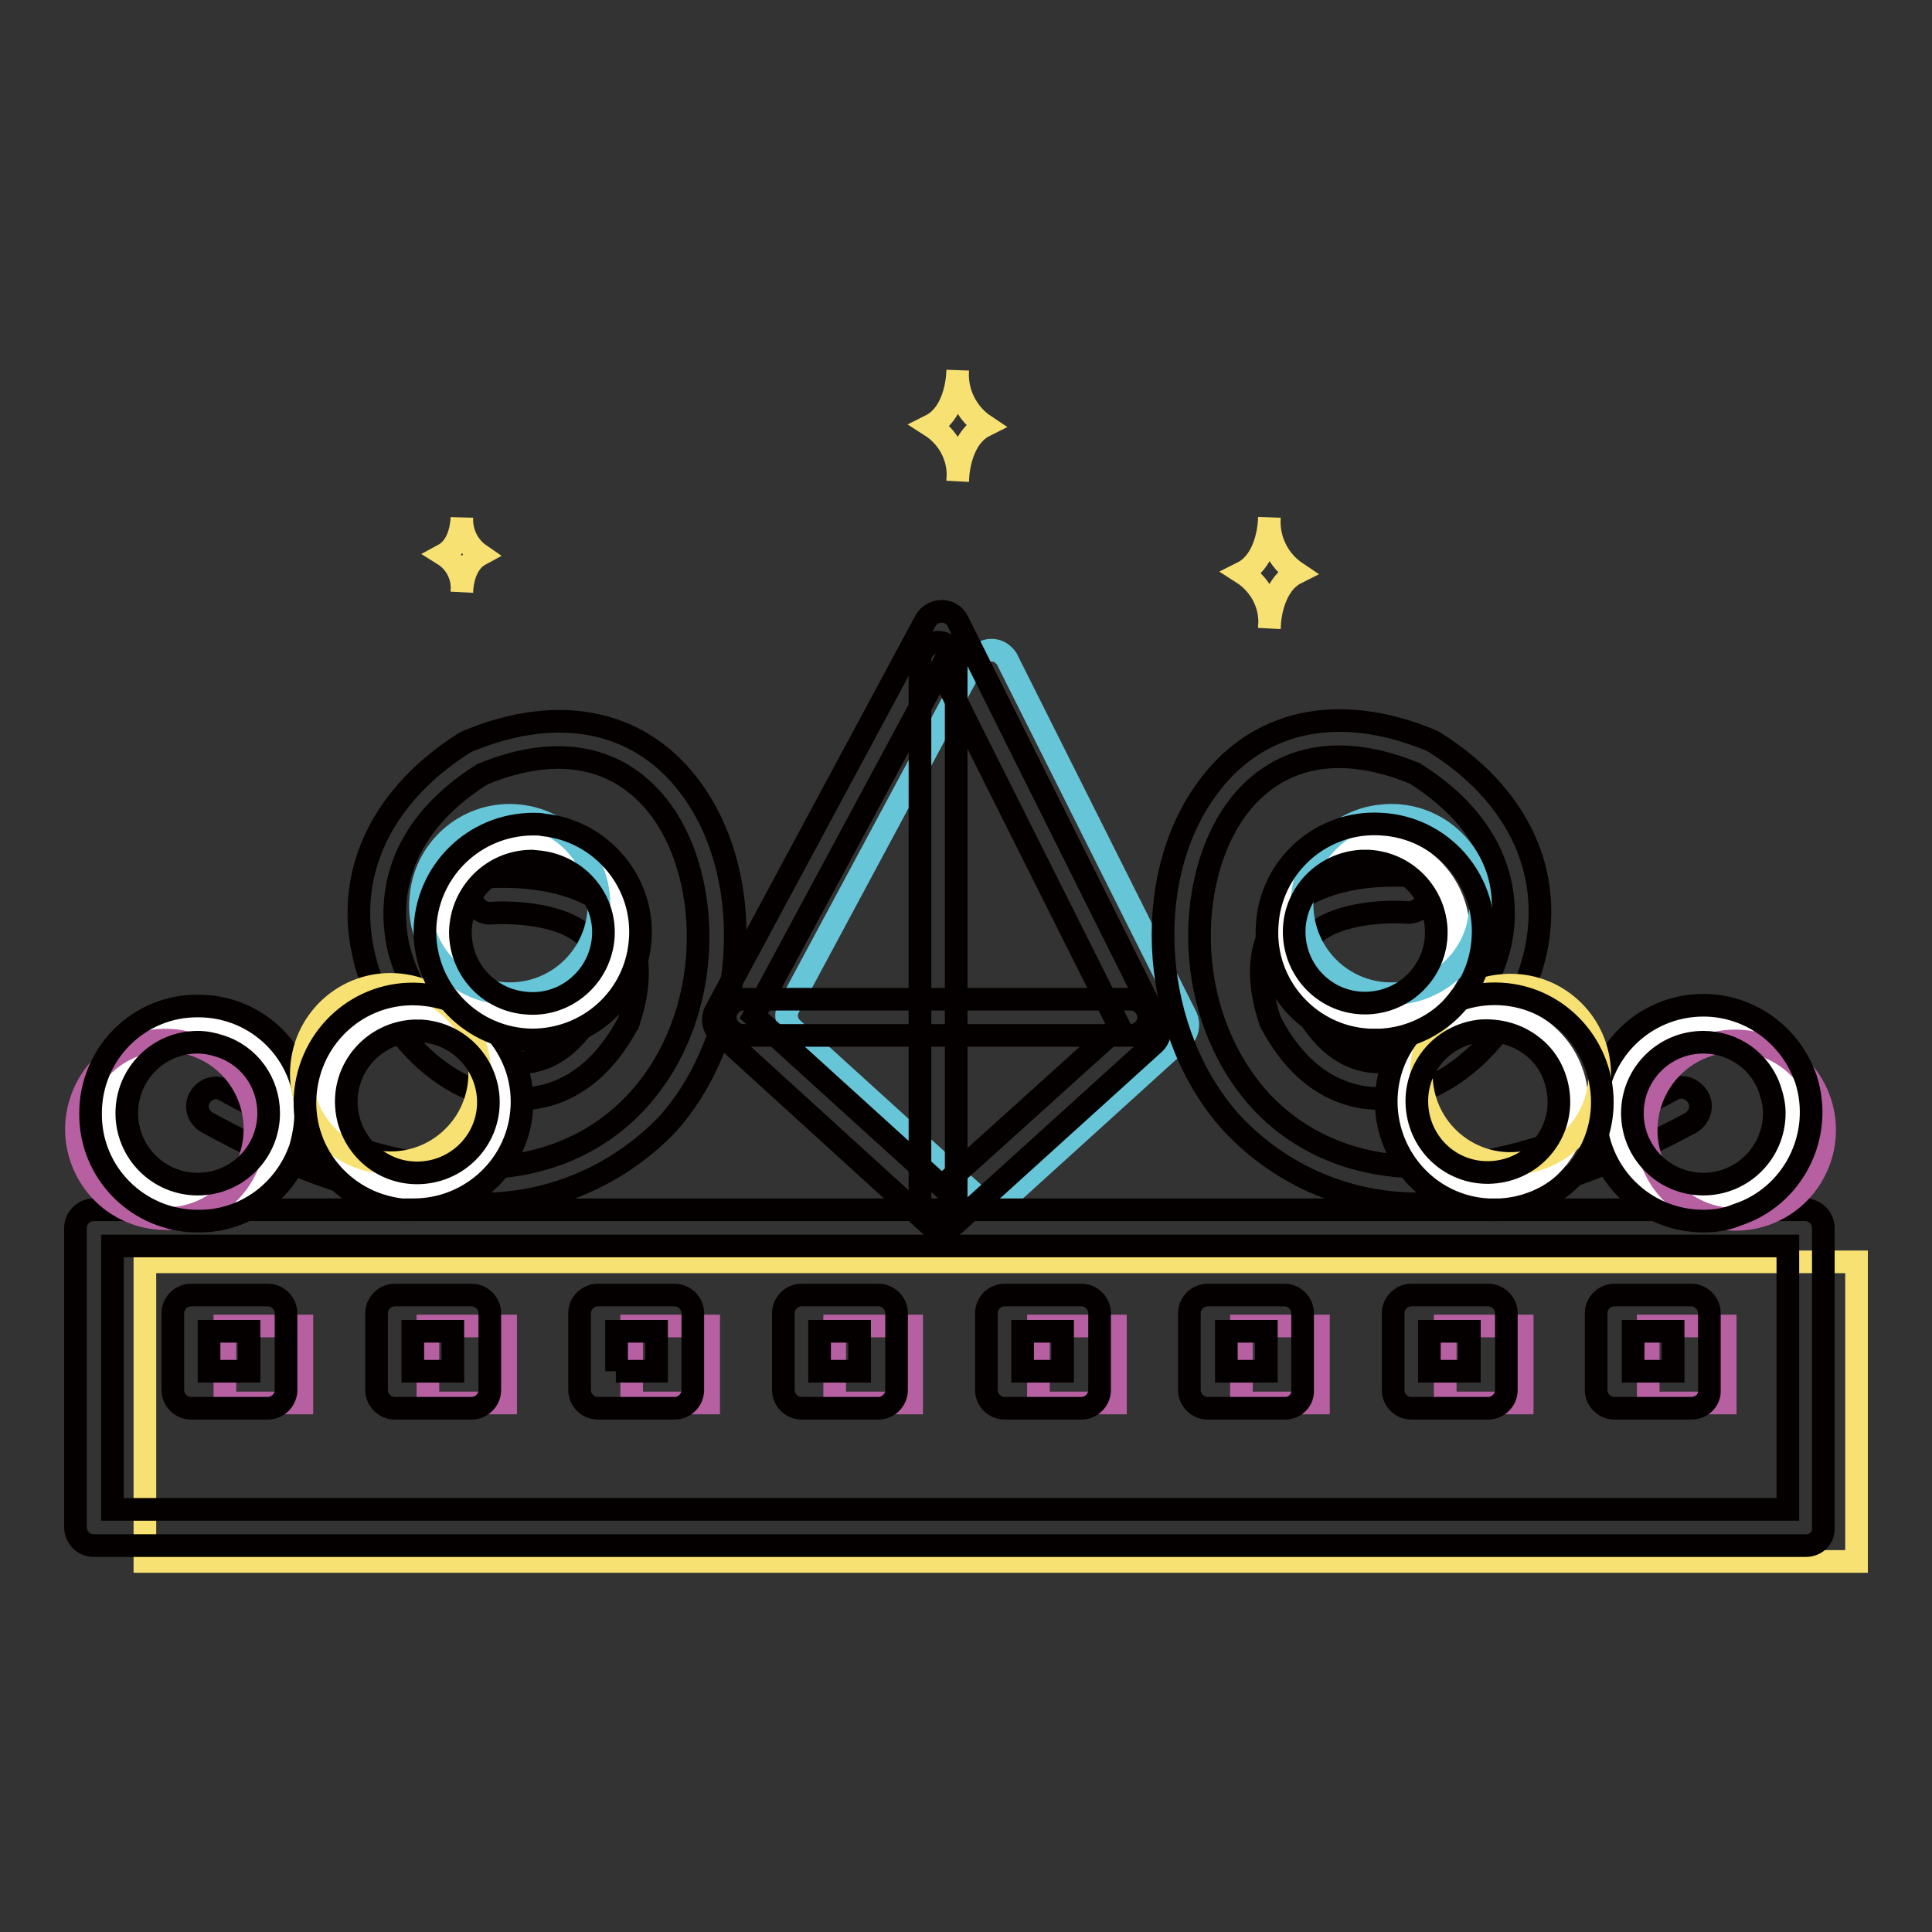 <?xml version="1.0" encoding="utf-8"?>
<!-- Svg Vector Icons : http://www.onlinewebfonts.com/icon -->
<!DOCTYPE svg PUBLIC "-//W3C//DTD SVG 1.1//EN" "http://www.w3.org/Graphics/SVG/1.1/DTD/svg11.dtd">
<svg version="1.1" xmlns="http://www.w3.org/2000/svg" xmlns:xlink="http://www.w3.org/1999/xlink" x="0px" y="0px" viewBox="0 0 256 256" enable-background="new 0 0 256 256" xml:space="preserve">
<rect x="0" y="0" width="256" height="256" fill="#333333" stroke="none"/>
<g> <path stroke-width="3" fill-opacity="0" stroke="#f7e173"  d="M19.2,167.2H246v39.7H19.2V167.2z"/> <path stroke-width="3" fill-opacity="0" stroke="#67c5d8"  d="M130,159l-25-22.7c-0.8-0.7-1-1.9-0.5-2.8l24.8-46.2c0.7-1.1,2.2-1.5,3.3-0.8c0.3,0.2,0.6,0.5,0.8,0.8 l23.8,47.5c0.4,0.9,0.2,2-0.5,2.8l-23.6,21.4C132.3,159.7,130.9,159.8,130,159z"/> <path stroke-width="3" fill-opacity="0" stroke="#040000"  d="M124.8,162.9c-0.6,0-1.2-0.2-1.6-0.6l-27.9-25.4c-0.8-0.7-1-2-0.5-2.9l27.8-51.7c0.4-0.8,1.3-1.3,2.2-1.3 c0.9,0,1.7,0.5,2.1,1.3l26.5,53.1c0.5,1,0.3,2.2-0.5,2.9l-26.5,24C126,162.6,125.4,162.9,124.8,162.9z M99.9,134.6l24.9,22.6 l23.5-21.2l-23.7-47.3L99.9,134.6z"/> <path stroke-width="3" fill-opacity="0" stroke="#040000"  d="M124.3,160.9c-1.3,0-2.4-1.1-2.4-2.4l0,0V87.5c0-1.3,1.1-2.4,2.4-2.4c1.3,0,2.4,1.1,2.4,2.4v71.1 C126.7,159.9,125.6,160.9,124.3,160.9L124.3,160.9z"/> <path stroke-width="3" fill-opacity="0" stroke="#040000"  d="M149.8,137.2H98.5c-1.3,0-2.4-1.1-2.4-2.4c0-1.3,1.1-2.4,2.4-2.4h51.3c1.3,0,2.4,1.1,2.4,2.4 C152.2,136.1,151.1,137.2,149.8,137.2z"/> <path stroke-width="3" fill-opacity="0" stroke="#f7e173"  d="M126.9,49.1c0,0,0,5.5-3.6,7.3c2.5,1.6,3.9,4.4,3.6,7.3c0,0,0-5.5,3.6-7.3C128.1,54.8,126.7,52,126.9,49.1z  M168.2,68.6c0,0,0,5.5-3.6,7.3c2.5,1.6,3.9,4.4,3.6,7.3c0,0,0-5.5,3.6-7.3C169.4,74.3,168,71.5,168.2,68.6z M61.2,68.6 c0,0,0,3.6-2.4,4.9c1.6,1,2.6,2.9,2.4,4.9c0,0,0-3.6,2.4-4.9C62,72.4,61.1,70.5,61.2,68.6z"/> <path stroke-width="3" fill-opacity="0" stroke="#b660a2"  d="M40,185.9H29.8v-10.2H40V185.9z"/> <path stroke-width="3" fill-opacity="0" stroke="#040000"  d="M35.5,186.6H25.3c-1.3,0-2.4-1.1-2.4-2.4l0,0V174c0-1.3,1.1-2.4,2.4-2.4l0,0h10.2c1.3,0,2.4,1.1,2.4,2.4 l0,0v10.2C37.9,185.5,36.8,186.6,35.5,186.6L35.5,186.6z M27.7,181.7h5.3v-5.3h-5.3V181.7z"/> <path stroke-width="3" fill-opacity="0" stroke="#b660a2"  d="M67,185.9H56.7v-10.2H67V185.9z"/> <path stroke-width="3" fill-opacity="0" stroke="#040000"  d="M62.5,186.6H52.3c-1.3,0-2.4-1.1-2.4-2.4l0,0V174c0-1.3,1.1-2.4,2.4-2.4l0,0h10.2c1.3,0,2.4,1.1,2.4,2.4 l0,0v10.2C64.9,185.5,63.8,186.6,62.5,186.6L62.5,186.6z M54.7,181.7H60v-5.3h-5.3V181.7z"/> <path stroke-width="3" fill-opacity="0" stroke="#b660a2"  d="M93.9,185.9H83.7v-10.2h10.2V185.9z"/> <path stroke-width="3" fill-opacity="0" stroke="#040000"  d="M89.4,186.6H79.2c-1.3,0-2.4-1.1-2.4-2.4l0,0V174c0-1.3,1.1-2.4,2.4-2.4l0,0h10.2c1.3,0,2.4,1.1,2.4,2.4 l0,0v10.2C91.8,185.5,90.7,186.6,89.4,186.6L89.4,186.6z M81.6,181.7H87v-5.3h-5.3V181.7z"/> <path stroke-width="3" fill-opacity="0" stroke="#b660a2"  d="M120.8,185.9h-10.2v-10.2h10.2V185.9z"/> <path stroke-width="3" fill-opacity="0" stroke="#040000"  d="M116.4,186.6h-10.2c-1.3,0-2.4-1.1-2.4-2.4l0,0V174c0-1.3,1.1-2.4,2.4-2.4l0,0h10.2c1.3,0,2.4,1.1,2.4,2.4 l0,0v10.2C118.8,185.5,117.7,186.6,116.4,186.6L116.4,186.6z M108.6,181.7h5.3v-5.3h-5.3V181.7z"/> <path stroke-width="3" fill-opacity="0" stroke="#b660a2"  d="M147.8,185.9h-10.2v-10.2h10.2V185.9z"/> <path stroke-width="3" fill-opacity="0" stroke="#040000"  d="M143.3,186.6h-10.2c-1.3,0-2.4-1.1-2.4-2.4l0,0V174c0-1.3,1.1-2.4,2.4-2.4l0,0h10.2c1.3,0,2.4,1.1,2.4,2.4 l0,0v10.2C145.7,185.5,144.6,186.6,143.3,186.6L143.3,186.6z M135.5,181.7h5.3v-5.3h-5.3V181.7z"/> <path stroke-width="3" fill-opacity="0" stroke="#b660a2"  d="M174.7,185.9h-10.2v-10.2h10.2V185.9z"/> <path stroke-width="3" fill-opacity="0" stroke="#040000"  d="M170.3,186.6H160c-1.3,0-2.4-1.1-2.4-2.4l0,0V174c0-1.3,1.1-2.4,2.4-2.4l0,0h10.2c1.3,0,2.4,1.1,2.4,2.4 v10.2C172.7,185.5,171.6,186.6,170.3,186.6z M162.5,181.7h5.3v-5.3h-5.3V181.7z"/> <path stroke-width="3" fill-opacity="0" stroke="#b660a2"  d="M201.7,185.9h-10.2v-10.2h10.2V185.9z"/> <path stroke-width="3" fill-opacity="0" stroke="#040000"  d="M197.2,186.6H187c-1.3,0-2.4-1.1-2.4-2.4V174c0-1.3,1.1-2.4,2.4-2.4h10.2c1.3,0,2.4,1.1,2.4,2.4v10.2 C199.6,185.5,198.5,186.6,197.2,186.6z M189.4,181.7h5.3v-5.3h-5.3L189.4,181.7z"/> <path stroke-width="3" fill-opacity="0" stroke="#b660a2"  d="M228.6,185.9h-10.2v-10.2h10.2V185.9z"/> <path stroke-width="3" fill-opacity="0" stroke="#040000"  d="M224.1,186.6h-10.2c-1.3,0-2.4-1.1-2.4-2.4V174c0-1.3,1.1-2.4,2.4-2.4h10.2c1.3,0,2.4,1.1,2.4,2.4v10.2 C226.6,185.5,225.5,186.6,224.1,186.6z M216.4,181.7h5.3v-5.3h-5.3V181.7z"/> <path stroke-width="3" fill-opacity="0" stroke="#040000"  d="M239.3,204.8H12.4c-1.3,0-2.4-1.1-2.4-2.4l0,0v-39.7c0-1.3,1.1-2.4,2.4-2.4l0,0h226.8 c1.3,0,2.4,1.1,2.4,2.4v39.7C241.7,203.8,240.6,204.8,239.3,204.8z M14.9,200h222v-34.9h-222V200z M62.6,159.5 c-9.1,0-20.7-2.8-35.2-10.8c-1.2-0.7-1.6-2.2-0.9-3.3c0.7-1.2,2.2-1.6,3.3-0.9c32.7,18,48.4,8.4,54.9,1.1c10-11.2,9.7-28.8,3-38.1 c-5.3-7.3-13.7-9.1-23.8-4.9c-12.2,7.7-12.2,17.4-11.2,22.5c1.7,7.8,8,14.6,14.5,15.6c4.6,0.7,8.6-1.7,11.5-7c1.3-3.9,1.1-7-0.5-9 c-2.9-3.7-10.5-3.9-13.1-3.7c-1.3,0.1-2.5-0.9-2.6-2.2c-0.1-1.3,0.9-2.5,2.2-2.6c0.5,0,12.2-1,17.4,5.5c2.7,3.4,3.1,8,1.2,13.7 c0,0.1-0.1,0.3-0.2,0.4c-5.3,9.7-12.6,10.2-16.5,9.7c-8.5-1.2-16.5-9.6-18.5-19.4c-2.3-10.8,2.7-20.9,13.5-27.7l0.4-0.2 c12.3-5.1,23.2-2.7,29.8,6.6c8.7,12.2,7.1,32.4-3.3,44.1C81.7,156,72.3,159.9,62.6,159.5z M188.8,159.5c-9.7,0.3-19-3.6-25.6-10.7 c-10.6-11.7-12.2-31.9-3.4-44.1c6.6-9.3,17.5-11.7,29.8-6.6l0.4,0.2c10.9,6.8,15.8,16.9,13.5,27.7c-2.1,9.7-10,18.1-18.5,19.4 c-3.9,0.6-11.3,0-16.5-9.7c-0.1-0.1-0.1-0.3-0.2-0.4c-1.9-5.7-1.5-10.3,1.2-13.7c5.2-6.6,16.9-5.6,17.4-5.5 c1.3,0.1,2.3,1.3,2.2,2.6c-0.1,1.3-1.3,2.3-2.7,2.2c-2.7-0.2-10.2,0-13.1,3.7c-1.6,2-1.8,5-0.5,9c2.9,5.2,6.8,7.7,11.5,7 c6.5-0.9,12.8-7.8,14.5-15.6c1.1-5.1,0.9-14.8-11.3-22.5c-10.1-4.2-18.5-2.4-23.8,4.9c-6.6,9.3-7,26.7,3,38.1 c6.5,7.3,22.2,16.8,54.9-1.1c1.2-0.7,2.7-0.2,3.4,1s0.2,2.7-1,3.4C209.3,156.7,197.8,159.5,188.8,159.5z"/> <path stroke-width="3" fill-opacity="0" stroke="#ffffff"  d="M214.5,151.2c2,6.2,8.7,9.6,14.9,7.6c6.2-2,9.6-8.7,7.6-14.9c0,0,0,0,0,0c-2-6.2-8.7-9.6-14.9-7.6 C215.8,138.3,212.4,145,214.5,151.2C214.5,151.2,214.5,151.2,214.5,151.2z"/> <path stroke-width="3" fill-opacity="0" stroke="#b660a2"  d="M218.7,153.4c2,6.2,8.7,9.6,14.9,7.6c6.2-2,9.6-8.7,7.6-14.9c0,0,0,0,0,0c-2-6.2-8.7-9.6-14.9-7.6 C220.1,140.5,216.7,147.2,218.7,153.4C218.7,153.4,218.7,153.4,218.7,153.4z"/> <path stroke-width="3" fill-opacity="0" stroke="#040000"  d="M225.7,161.8c-7.9,0-14.3-6.4-14.3-14.3c0-7.9,6.4-14.3,14.3-14.3c6.2,0,11.6,4,13.6,9.8 c2.4,7.5-1.7,15.6-9.2,18C228.7,161.6,227.2,161.8,225.7,161.8z M225.7,138.1c-5.2,0-9.4,4.2-9.4,9.4c0,5.2,4.2,9.4,9.4,9.4 c5.2,0,9.4-4.2,9.4-9.4c0-1-0.2-2-0.5-2.9C233.4,140.7,229.8,138.1,225.7,138.1z"/> <path stroke-width="3" fill-opacity="0" stroke="#ffffff"  d="M185.4,147.3c0.7,6.5,6.5,11.2,13,10.5c6.5-0.7,11.2-6.5,10.5-13c-0.7-6.5-6.5-11.2-13-10.5 C189.4,134.9,184.7,140.8,185.4,147.3z"/> <path stroke-width="3" fill-opacity="0" stroke="#f7e173"  d="M188.4,143.6c0.7,6.5,6.5,11.2,13,10.5c6.5-0.7,11.2-6.5,10.5-13l0,0c-0.7-6.5-6.5-11.2-13-10.5 C192.4,131.2,187.7,137.1,188.4,143.6L188.4,143.6z"/> <path stroke-width="3" fill-opacity="0" stroke="#040000"  d="M197.2,160.3c-7.9-0.4-13.9-7.2-13.5-15.1c0.4-7.9,7.2-13.9,15.1-13.5c7.9,0.4,13.9,7.2,13.5,15.1 c-0.4,7.3-6.2,13.1-13.5,13.5C198.2,160.3,197.7,160.3,197.2,160.3z M196.1,136.6c-5.2,0.6-8.9,5.2-8.3,10.4 c0.6,5.2,5.2,8.9,10.4,8.3c5.2-0.6,8.9-5.2,8.3-10.4c-0.3-2.5-1.5-4.8-3.5-6.3C201.1,137.1,198.6,136.4,196.1,136.6z"/> <path stroke-width="3" fill-opacity="0" stroke="#ffffff"  d="M169.7,124.8c0.7,6.5,6.5,11.2,13,10.5c6.5-0.7,11.2-6.5,10.5-13c-0.7-6.5-6.5-11.2-13-10.5 C173.7,112.5,169,118.3,169.7,124.8z"/> <path stroke-width="3" fill-opacity="0" stroke="#67c5d8"  d="M172.6,121.1c0.7,6.5,6.5,11.2,13,10.5c6.5-0.7,11.2-6.5,10.5-13l0,0c-0.7-6.5-6.5-11.2-13-10.5 C176.6,108.7,171.9,114.6,172.6,121.1z"/> <path stroke-width="3" fill-opacity="0" stroke="#040000"  d="M181.4,137.8c-7.9-0.4-14-7.2-13.5-15.1c0.4-7.9,7.2-14,15.1-13.5c7.9,0.4,14,7.2,13.5,15.1 c-0.4,7.3-6.2,13.1-13.5,13.5C182.4,137.8,181.9,137.8,181.4,137.8z M181.4,114.1h-1c-5.2,0.3-9.2,4.7-8.9,9.9 c0.3,5.2,4.7,9.2,9.9,8.9c5.2-0.3,9.2-4.7,8.9-9.9C190,118.2,186.2,114.4,181.4,114.1z"/> <path stroke-width="3" fill-opacity="0" stroke="#ffffff"  d="M22.5,158.6c6.2,2,12.9-1.4,14.9-7.6s-1.4-12.9-7.6-14.9c-6.2-2-12.9,1.4-14.9,7.6 C12.9,149.9,16.3,156.6,22.5,158.6C22.5,158.6,22.5,158.6,22.5,158.6z"/> <path stroke-width="3" fill-opacity="0" stroke="#b660a2"  d="M18.3,160.9c6.2,2,12.9-1.3,14.9-7.6c2-6.2-1.3-12.9-7.6-14.9c-6.2-2-12.9,1.3-14.9,7.6 C8.7,152.2,12.1,158.9,18.3,160.9z"/> <path stroke-width="3" fill-opacity="0" stroke="#040000"  d="M26.2,161.8c-7.9,0-14.3-6.4-14.2-14.3c0-7.9,6.4-14.3,14.3-14.2c7.9,0,14.3,6.4,14.2,14.3 c0,1.5-0.3,3.1-0.7,4.5C37.8,157.9,32.4,161.9,26.2,161.8z M26.2,138.1c-5.2,0-9.4,4.2-9.4,9.4c0,5.2,4.2,9.4,9.4,9.4 c5.2,0,9.4-4.2,9.4-9.4c0-4.1-2.6-7.7-6.5-8.9C28.2,138.3,27.2,138.1,26.2,138.1L26.2,138.1z"/> <path stroke-width="3" fill-opacity="0" stroke="#ffffff"  d="M53.5,157.7c6.5,0.7,12.3-4,13-10.5c0.7-6.5-4-12.3-10.5-13c0,0,0,0,0,0c-6.5-0.7-12.3,4-13,10.5 S47,157,53.5,157.7z"/> <path stroke-width="3" fill-opacity="0" stroke="#f7e173"  d="M50.5,154c6.5,0.7,12.3-4,13-10.5c0.7-6.5-4-12.3-10.5-13c0,0,0,0,0,0c-6.5-0.7-12.3,4-13,10.5 C39.3,147.5,44,153.3,50.5,154C50.5,154,50.5,154,50.5,154z"/> <path stroke-width="3" fill-opacity="0" stroke="#040000"  d="M54.8,160.3c-0.5,0-1,0-1.6,0c-7.9-0.9-13.6-7.9-12.7-15.8c0.9-7.9,7.9-13.6,15.8-12.7 c7.8,0.8,13.6,7.8,12.8,15.6C68.4,154.7,62.2,160.3,54.8,160.3L54.8,160.3z M54.8,136.6c-5.2,0.3-9.2,4.7-8.9,9.9 c0.3,5.2,4.7,9.2,9.9,8.9c5.2-0.3,9.2-4.7,8.9-9.9c-0.3-4.8-4.1-8.6-8.9-8.9H54.8z"/> <path stroke-width="3" fill-opacity="0" stroke="#ffffff"  d="M69.2,135.3c6.5,0.7,12.3-4,13-10.5c0.7-6.5-4-12.3-10.5-13c0,0,0,0,0,0c-6.5-0.7-12.3,4-13,10.5 C58,128.7,62.7,134.6,69.2,135.3C69.2,135.3,69.2,135.3,69.2,135.3z"/> <path stroke-width="3" fill-opacity="0" stroke="#67c5d8"  d="M66.3,131.6c6.5,0.7,12.3-4,13-10.5c0.7-6.5-4-12.3-10.5-13c0,0,0,0,0,0c-6.5-0.7-12.3,4-13,10.5 C55,125,59.7,130.9,66.3,131.6C66.2,131.6,66.2,131.6,66.3,131.6z"/> <path stroke-width="3" fill-opacity="0" stroke="#040000"  d="M70.5,137.8c-7.9-0.1-14.2-6.5-14.2-14.4c0.1-7.9,6.5-14.2,14.4-14.2c0.4,0,0.9,0,1.3,0.1 c7.8,0.8,13.6,7.8,12.8,15.6C84.1,132.3,77.9,137.8,70.5,137.8z M70.5,114.1c-5.2,0-9.4,4.2-9.5,9.4c0,4.8,3.6,8.9,8.5,9.4 c5.2,0.6,9.8-3.2,10.4-8.3c0.6-5.2-3.2-9.8-8.4-10.4l0,0L70.5,114.1z"/></g>
</svg>